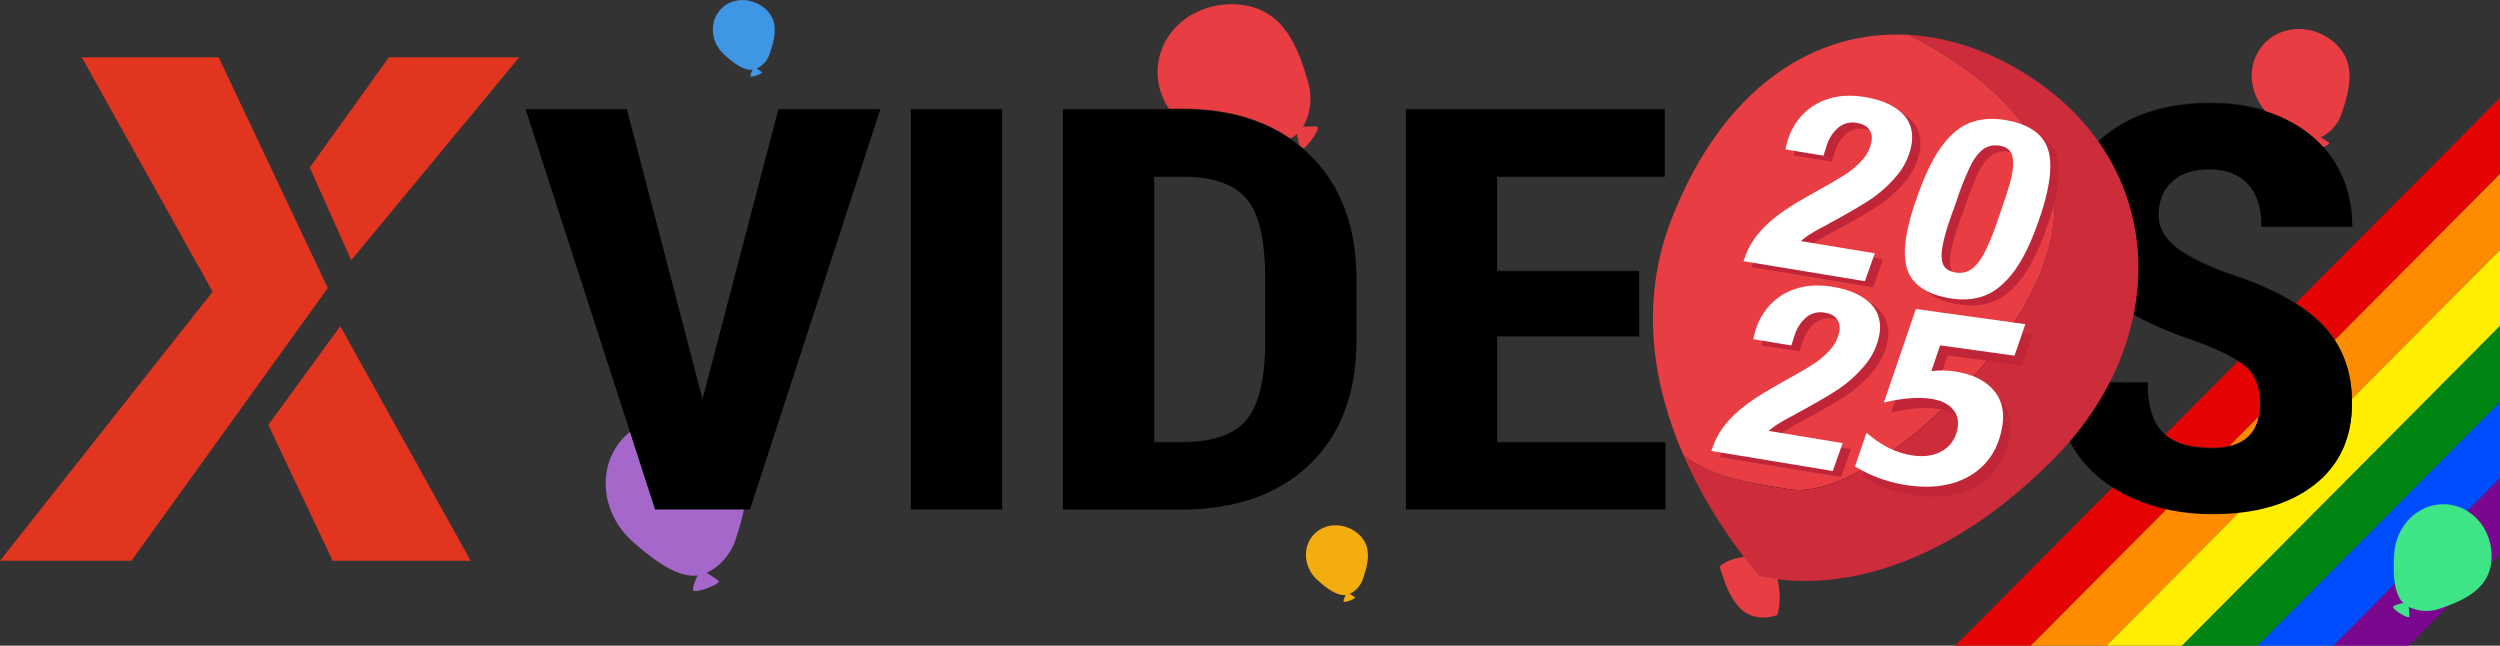 <?xml version="1.0" encoding="UTF-8" standalone="no"?>
<svg
   viewBox="0 0 1514.06 391.04"
   version="1.1"
   id="svg34"
   sodipodi:docname="xvideos.gay.black.new-year.svg"
   inkscape:version="1.4 (e7c3feb100, 2024-10-09)"
   xmlns:inkscape="http://www.inkscape.org/namespaces/inkscape"
   xmlns:sodipodi="http://sodipodi.sourceforge.net/DTD/sodipodi-0.dtd"
   xmlns="http://www.w3.org/2000/svg"
   xmlns:svg="http://www.w3.org/2000/svg">
  <rect x="0" y="0" width="1514.06" height="391.04" fill="#333333" stroke="none"/>
  <sodipodi:namedview
     id="namedview34"
     pagecolor="#505050"
     bordercolor="#eeeeee"
     borderopacity="1"
     inkscape:showpageshadow="0"
     inkscape:pageopacity="0"
     inkscape:pagecheckerboard="0"
     inkscape:deskcolor="#505050"
     inkscape:zoom="1.2182476"
     inkscape:cx="499.89839"
     inkscape:cy="164.17024"
     inkscape:window-width="3840"
     inkscape:window-height="2104"
     inkscape:window-x="0"
     inkscape:window-y="28"
     inkscape:window-maximized="1"
     inkscape:current-layer="newyear-2" />
  <defs
     id="defs1">
    <style
       id="style1">.cls-1{fill:#e50303;}.cls-2{fill:#ff8c00;}.cls-3{fill:#fe0;}.cls-4{fill:#008512;}.cls-5{fill:#004dff;}.cls-6{fill:#7a078d;}.cls-7{fill:#1d1d1b;}.cls-8{fill:#e73d43;}.cls-9{fill:#a567c9;}.cls-10{fill:#3ee586;}.cls-11{fill:#f4ad0f;}.cls-12{fill:#3e96e5;}.cls-13{fill:#e1351f;}.cls-14{fill:#cd2d3a;}.cls-15{fill:#c12538;}.cls-16{fill:#fff;}</style>
  </defs>
  <g
     id="Calque_25"
     data-name="Calque 25">
    <polyline
       class="cls-1"
       points="1229.9 391.04 1514.06 105.32 1514.06 59.24 1184.09 391.04"
       id="polyline1" />
    <polyline
       class="cls-2"
       points="1275.72 391.04 1514.06 151.38 1514.06 105.32 1229.9 391.04"
       id="polyline2" />
    <polyline
       class="cls-3"
       points="1321.52 391.04 1514.06 197.44 1514.06 151.38 1275.72 391.04"
       id="polyline3" />
    <polyline
       class="cls-4"
       points="1367.35 391.04 1514.06 243.51 1514.06 197.44 1321.52 391.04"
       id="polyline4" />
    <polyline
       class="cls-5"
       points="1413.15 391.04 1514.06 289.58 1514.06 243.51 1367.35 391.04"
       id="polyline5" />
    <polyline
       class="cls-6"
       points="1458.97 391.04 1514.06 335.64 1514.06 289.58 1413.15 391.04"
       id="polyline6" />
  </g>
  <g
     id="Calque_13"
     data-name="Calque 13">
    <path
       class="cls-7"
       d="M1393,261.3q0-14.81-8.55-22.38T1353.4,223.2q-41.14-13.81-59.18-32.36t-18-43.85q0-30.62,24.52-49.17T1363,79.27q25.18,0,44.91,9.4t30.34,26.54q10.61,17.15,10.61,38.94h-55q0-17-8.17-25.88t-23.58-8.9q-14.46,0-22.54,7.57t-8.08,20.39q0,10,9,18t31.94,16.72q40,12.81,58.15,31.45T1448.66,261q0,31.62-22.74,49.42t-61.81,17.8q-26.49,0-48.28-9.65t-34.1-27.62q-12.32-18-12.31-42.43h55.42q0,21,9.21,30.45t30.06,9.48Q1393,288.42,1393,261.3Z"
       transform="translate(-24.26 -17.28)"
       id="path6" />
  </g>
  <g
     id="newyear">
    <path
       class="cls-8"
       d="M725.65,55.77c-3.08,23,14.81,44.35,40,47.71,13.87,1.86,33.82,3.41,43.36-4.42q.36-.28.69-.6c.62,3.57,1.64,8.18,2.83,8.93,2,1.24,12.6-13.37,9.22-13.49-1.85-.07-5.48,0-8.38.1,4.44-7.12,5.8-17.45,3.38-26-6.24-22.11-14.81-44.35-40-47.72S728.72,32.78,725.65,55.77Z"
       transform="translate(-24.26 -17.28)"
       id="path7" />
    <path
       class="cls-9"
       d="M401,283.38c-15.42,17.32-12.56,45,6.39,61.9,10.46,9.31,26.11,21.76,38.41,20.62l.9-.11c-1.48,3.3-3.22,7.68-2.65,9,1,2.15,17.92-4,15.19-6-1.49-1.09-4.55-3.05-7-4.6,7.66-3.42,14.58-11.21,17.38-19.69,7.21-21.82,12.56-45.05-6.39-61.91S416.46,266.05,401,283.38Z"
       transform="translate(-24.26 -17.28)"
       id="path8" />
    <path
       class="cls-10"
       d="M1506,322.74c-16.25-1.16-30.43,12.06-31.69,29.54-.69,9.64-.9,23.46,5,29.72l.45.45c-2.47.57-5.65,1.46-6.13,2.32-.78,1.43,9.92,8.13,9.86,5.79,0-1.28-.25-3.77-.44-5.77a24.38,24.38,0,0,0,18.4,1.25c15.22-5.22,30.44-12.06,31.69-29.54S1522.22,323.91,1506,322.74Z"
       transform="translate(-24.26 -17.28)"
       id="path9" />
    <path
       class="cls-8"
       d="M1395.2,44.05c-10.94,12.06-9.28,31.39,3.7,43.16,7.16,6.49,17.9,15.18,26.47,14.4l.63-.08c-1.07,2.3-2.33,5.35-2,6.25.64,1.5,12.52-2.79,10.64-4.18-1-.76-3.12-2.13-4.82-3.21a24.37,24.37,0,0,0,12.34-13.72c5.28-15.2,9.29-31.39-3.7-43.16S1406.14,32,1395.2,44.05Z"
       transform="translate(-24.26 -17.28)"
       id="path10" />
    <path
       class="cls-11"
       d="M819.76,341.21c-6.92,7.63-5.88,19.86,2.33,27.3,4.53,4.11,11.33,9.61,16.75,9.11l.4-.05c-.68,1.46-1.48,3.39-1.24,4,.41,1,7.92-1.77,6.74-2.65-.65-.48-2-1.35-3-2a15.44,15.44,0,0,0,7.8-8.68c3.34-9.61,5.87-19.85-2.34-27.3S826.68,333.58,819.76,341.21Z"
       transform="translate(-24.26 -17.28)"
       id="path11" />
    <path
       class="cls-12"
       d="M460.57,23.11c-6.92,7.63-5.88,19.85,2.34,27.3,4.53,4.11,11.32,9.6,16.74,9.11l.4-.05c-.68,1.45-1.48,3.39-1.23,4,.4,1,7.91-1.76,6.73-2.64-.65-.48-2-1.35-3.05-2a15.44,15.44,0,0,0,7.8-8.68c3.34-9.61,5.88-19.86-2.34-27.3S467.49,15.48,460.57,23.11Z"
       transform="translate(-24.26 -17.28)"
       id="path12" />
  </g>
  <g
     id="Calque_12"
     data-name="Calque 12">
    <path
       class="cls-7"
       d="M449.72,258.79l46-175.7h61.62L478.46,325.35H421L342.63,83.09h61.25Z"
       transform="translate(-24.26 -17.28)"
       id="path13" />
    <path
       class="cls-7"
       d="M631.17,325.35H575.93V83.09h55.24Z"
       transform="translate(-24.26 -17.28)"
       id="path14" />
    <path
       class="cls-7"
       d="M668,325.35V83.09h72.34q47.91,0,76.37,27t29,73.88v39.27q0,47.75-28.46,74.95t-78.44,27.21Zm55.24-201.5v160.9h16.53q27.63,0,38.89-12.89t11.84-44.51v-42.1q0-33.94-10.71-47.34t-36.45-14.06Z"
       transform="translate(-24.26 -17.28)"
       id="path15" />
    <path
       class="cls-7"
       d="M1017,220.52h-86v64.23h101.83v40.6H875.71V83.09H1032.4v40.76H930.94v57.24h86Z"
       transform="translate(-24.26 -17.28)"
       id="path16" />
    <polygon
       class="cls-13"
       points="314.42 34.73 235.49 34.73 187.6 101.45 212.7 157.6 314.42 34.73"
       id="polygon16" />
    <polygon
       class="cls-13"
       points="201.47 339.58 285.03 339.58 206.09 197.56 162.5 257.34 201.47 339.58"
       id="polygon17" />
    <polygon
       class="cls-13"
       points="132.44 34.73 198.5 174.44 79.6 339.58 0 339.58 128.78 176.66 49.54 34.73 132.44 34.73"
       id="polygon18" />
    <path
       d="M1247.48,226q0,48.76-26,75.71t-72.24,27q-46,0-72.33-26.71t-26.68-74.79V185.75q0-49.92,26.11-77.95t72.52-28q45.66,0,72,27.54t26.68,77.28Zm-55.43-40.59q0-32.79-10.52-48.76t-32.69-16q-22,0-32.5,15.39t-10.9,46.84V226q0,31.78,10.71,46.84t33.07,15.06q21.6,0,32.12-14.72t10.71-45.68Z"
       transform="translate(-24.26 -17.28)"
       id="path18" />
    <path
       d="M1393,261.79q0-14.81-8.55-22.38t-31.09-15.72q-41.14-13.81-59.18-32.37t-18-43.84q0-30.61,24.52-49.17T1363,79.76q25.18,0,44.91,9.4t30.34,26.54q10.61,17.14,10.61,38.93h-55q0-17-8.17-25.87t-23.58-8.9q-14.46,0-22.54,7.57t-8.08,20.38q0,10,9,18.06t31.94,16.72q40,12.81,58.15,31.45t18.13,47.42q0,31.6-22.74,49.41t-61.81,17.81q-26.49,0-48.28-9.65t-34.1-27.62q-12.32-18-12.31-42.43h55.42q0,21,9.21,30.45t30.06,9.48Q1393,288.91,1393,261.79Z"
       transform="translate(-24.26 -17.28)"
       id="path19" />
    <path
       d="M449.72,259.28l46-175.71h61.62L478.46,325.84H421L342.63,83.57h61.25Z"
       transform="translate(-24.26 -17.28)"
       id="path20" />
    <path
       d="M631.17,325.84H575.93V83.57h55.24Z"
       transform="translate(-24.26 -17.28)"
       id="path21" />
    <path
       d="M668,325.84V83.57h72.34q47.91,0,76.37,27t29,73.88v39.26q0,47.76-28.46,75t-78.44,27.21Zm55.24-201.5v160.9h16.53q27.63,0,38.89-12.9t11.84-44.51V185.74q0-33.94-10.71-47.34t-36.45-14.06Z"
       transform="translate(-24.26 -17.28)"
       id="path22" />
    <path
       d="M1017,221h-86v64.23h101.83v40.6H875.71V83.57H1032.4v40.77H930.94v57.24h86Z"
       transform="translate(-24.26 -17.28)"
       id="path23" />
  </g>
  <g
     id="newyear-2"
     data-name="newyear">
    <path
       class="cls-8"
       d="M1095.48,354.29s-20.82-2.37-29.81,6.15c3.79,10.88,9.94,37.38,35,29.34,5.2-17.15-5.68-39.75-5.68-39.75Z"
       transform="translate(-24.26 -17.28)"
       id="path24" />
    <path
       class="cls-8"
       d="M1267.72,134.84c-7-48.2-55.69-80.35-87.46-96.46-56.9-3.26-112.34,31.52-143.59,111.36-20.65,52.77-10,103.87,7.07,143.13,15.65,12.34,36.09,16.59,65.23,20.84C1160.07,321.16,1278.26,207.24,1267.72,134.84Z"
       transform="translate(-24.26 -17.28)"
       id="path25" />
    <path
       class="cls-14"
       d="M1268.67,294.54c69.21-70.27,69.21-172.48-10.64-227.84-24.73-17.15-51.41-26.81-77.77-28.32,31.77,16.11,80.45,48.26,87.46,96.46,10.54,72.4-107.65,186.32-158.75,178.87-29.14-4.25-49.58-8.5-65.23-20.84,19.06,43.91,46.06,73,46.06,73S1172.38,392.32,1268.67,294.54Z"
       transform="translate(-24.26 -17.28)"
       id="path26" />
    <path
       class="cls-15"
       d="M1086.52,175.4q5.34-14.29,22.36-26.2,5.52-3.88,12.33-7.79l8.74-5q10.53-5.77,16.66-9.72a49.94,49.94,0,0,0,10.59-9,22.67,22.67,0,0,0,5.52-11.32,9.39,9.39,0,0,0-1.44-7q-2.1-3.13-7.41-4a13.3,13.3,0,0,0-11.3,2.85,23.71,23.71,0,0,0-7,10.75l-2,6.22-22.94-3.78a40.13,40.13,0,0,1,8.1-18.48,35.92,35.92,0,0,1,16.6-11.73q10.26-3.66,23.35-1.5,14.4,2.37,22.17,9.49t6.16,18.83a40.33,40.33,0,0,1-9.37,19.71,77,77,0,0,1-16.94,14.86q-9.4,6-22.9,13.25-2.6,1.49-5.48,3t-5.94,3.41a37.35,37.35,0,0,0-6.45,4.69l44.75,7.38-6,16.91L1085.12,179Z"
       transform="translate(-24.26 -17.28)"
       id="path27" />
    <path
       class="cls-15"
       d="M1187.58,190.22q-6.81-8.7-3.75-26.74a134.23,134.23,0,0,1,6.07-22q7-20.58,15.11-31.71t17.57-14.6q9.45-3.48,21.21-1.54,15.74,2.59,22.53,11.39t3.72,27a130.07,130.07,0,0,1-5.82,21.73q-7,20.58-15.29,31.6t-17.67,14.58q-9.37,3.57-21.13,1.63Q1194.4,198.94,1187.58,190.22Zm35.67-6.34q4.2-3,7.8-9.82a143.14,143.14,0,0,0,7.79-18.93q4.59-13.31,6.48-19.31a77.63,77.63,0,0,0,2.55-9.88q1.32-7.77-.34-11.8t-7.15-4.94a12.85,12.85,0,0,0-9.9,2q-4.21,3-7.72,9.92a158.8,158.8,0,0,0-7.67,18.87l-2.3,6.65q-5.67,15-7.17,23.91c-.81,4.76-.6,8.37.61,10.8s3.65,4,7.32,4.57A12.61,12.61,0,0,0,1223.25,183.88Z"
       transform="translate(-24.26 -17.28)"
       id="path28" />
    <path
       class="cls-15"
       d="M1067.06,290.32q5.34-14.29,22.36-26.19,5.53-3.88,12.33-7.8l8.75-5q10.51-5.78,16.65-9.72a49.94,49.94,0,0,0,10.59-9,22.64,22.64,0,0,0,5.52-11.31,9.38,9.38,0,0,0-1.44-7q-2.1-3.15-7.4-4a13.3,13.3,0,0,0-11.3,2.85,23.78,23.78,0,0,0-7,10.75l-2,6.22-22.94-3.78a40.43,40.43,0,0,1,8.1-18.48,35.9,35.9,0,0,1,16.6-11.72q10.28-3.66,23.35-1.51,14.41,2.37,22.17,9.49t6.17,18.83a40.3,40.3,0,0,1-9.38,19.71,77.1,77.1,0,0,1-16.94,14.87q-9.4,6-22.9,13.24c-1.73,1-3.55,2-5.48,3s-3.9,2.15-5.94,3.42a37.08,37.08,0,0,0-6.44,4.69l44.74,7.37-6,16.92-73.56-12.13Z"
       transform="translate(-24.26 -17.28)"
       id="path29" />
    <path
       class="cls-16"
       d="M1081.51,171.77q5.35-14.31,22.37-26.2,5.52-3.88,12.33-7.79l8.74-5q10.53-5.77,16.66-9.72a49.94,49.94,0,0,0,10.59-9,22.67,22.67,0,0,0,5.52-11.32,9.39,9.39,0,0,0-1.44-7q-2.1-3.14-7.41-4a13.3,13.3,0,0,0-11.3,2.85,23.63,23.63,0,0,0-7,10.75l-2,6.22-22.94-3.79a40.22,40.22,0,0,1,8.1-18.48,35.92,35.92,0,0,1,16.6-11.72q10.26-3.66,23.35-1.5,14.4,2.37,22.17,9.48t6.16,18.84a40.3,40.3,0,0,1-9.38,19.71,76.74,76.74,0,0,1-16.93,14.86q-9.4,6-22.9,13.24c-1.73,1-3.56,2-5.48,3s-3.91,2.15-5.94,3.41a37.35,37.35,0,0,0-6.45,4.69l44.75,7.38-6,16.91-73.57-12.13Z"
       transform="translate(-24.26 -17.28)"
       id="path31" />
    <path
       class="cls-16"
       d="M1182.58,186.59q-6.81-8.7-3.75-26.74a135.44,135.44,0,0,1,6.06-22q7-20.57,15.12-31.7t17.57-14.6Q1227,88,1238.79,90q15.74,2.6,22.53,11.39t3.72,27a129.19,129.19,0,0,1-5.83,21.73q-7,20.58-15.28,31.6t-17.67,14.58q-9.37,3.57-21.13,1.63Q1189.4,195.3,1182.58,186.59Zm35.67-6.34q4.2-3,7.8-9.82a143.14,143.14,0,0,0,7.79-18.93q4.59-13.31,6.48-19.31a77.63,77.63,0,0,0,2.55-9.88q1.32-7.78-.34-11.81t-7.15-4.93a12.81,12.81,0,0,0-9.9,2q-4.21,3-7.72,9.92a160.76,160.76,0,0,0-7.68,18.86l-2.29,6.66q-5.67,15-7.17,23.9-1.21,7.16.61,10.81t7.31,4.56A12.57,12.57,0,0,0,1218.25,180.25Z"
       transform="translate(-24.26 -17.28)"
       id="path32" />
    <path
       class="cls-16"
       d="M1062.06,286.69q5.34-14.29,22.36-26.2,5.53-3.87,12.33-7.79l8.75-5q10.51-5.78,16.65-9.72a49.94,49.94,0,0,0,10.59-9,22.68,22.68,0,0,0,5.52-11.31,9.38,9.38,0,0,0-1.44-7q-2.1-3.15-7.41-4a13.28,13.28,0,0,0-11.29,2.85,23.73,23.73,0,0,0-7,10.75l-2,6.22-22.94-3.78a40.38,40.38,0,0,1,8.1-18.48,36,36,0,0,1,16.6-11.73q10.28-3.66,23.35-1.5,14.4,2.37,22.17,9.49t6.17,18.83a40.3,40.3,0,0,1-9.38,19.71,76.79,76.79,0,0,1-16.94,14.86q-9.4,6-22.9,13.25c-1.73,1-3.55,2-5.48,3s-3.91,2.15-5.94,3.42a37.11,37.11,0,0,0-6.44,4.68l44.74,7.38-6,16.91-73.56-12.13Z"
       transform="translate(-24.26 -17.28)"
       id="path33" />
    <path
       style="font-style:italic;font-weight:bold;font-size:173.333px;-inkscape-font-specification:'sans-serif Bold Italic';text-align:center;letter-spacing:-18px;text-anchor:middle;fill:#c12538;fill-opacity:1;stroke-width:24.791"
       d="m 1164.777,193.192 66.298,9.2 -6.531,19.077 -45.03,-6.249 -5.338,15.57 q 3.164,-0.408 6.477,-0.372 3.393,-0.023 6.718,0.438 15.864,2.202 23.792,10.716 7.937,8.445 6.158,21.261 -2.826,20.367 -18.276,30.439 -15.44,10.002 -39.063,6.724 -8.66,-1.202 -16.594,-4.068 -7.944,-2.797 -15.499,-7.376 l 7,-20.424 q 6.997,6.055 13.875,9.41 6.947,3.365 14.429,4.403 10.946,1.519 18.315,-3.248 7.379,-4.837 8.668,-14.12 0.923,-6.651 -3.527,-11.222 -4.44,-4.641 -13.03,-5.833 -5.819,-0.808 -12.82,-0.226 -6.922,0.522 -15.39,2.525 z"
       id="path25-7"
       aria-label="5" />
    <path
       style="font-style:italic;font-weight:bold;font-size:173.333px;-inkscape-font-specification:'sans-serif Bold Italic';text-align:center;letter-spacing:-18px;text-anchor:middle;display:inline;fill:#ffffff;stroke-width:24.791"
       d="m 1160.276,187.134 66.298,9.2 -6.531,19.077 -45.03,-6.249 -5.338,15.57 q 3.164,-0.408 6.477,-0.372 3.393,-0.023 6.718,0.438 15.864,2.202 23.792,10.716 7.937,8.445 6.158,21.261 -2.826,20.367 -18.276,30.439 -15.44,10.002 -39.063,6.724 -8.66,-1.202 -16.594,-4.068 -7.944,-2.797 -15.499,-7.376 l 7,-20.424 q 6.997,6.055 13.875,9.41 6.947,3.365 14.429,4.403 10.946,1.519 18.315,-3.248 7.379,-4.837 8.668,-14.12 0.923,-6.651 -3.527,-11.222 -4.44,-4.641 -13.03,-5.833 -5.819,-0.808 -12.82,-0.226 -6.922,0.522 -15.39,2.525 z"
       id="text24"
       aria-label="5" />
  </g>
</svg>
